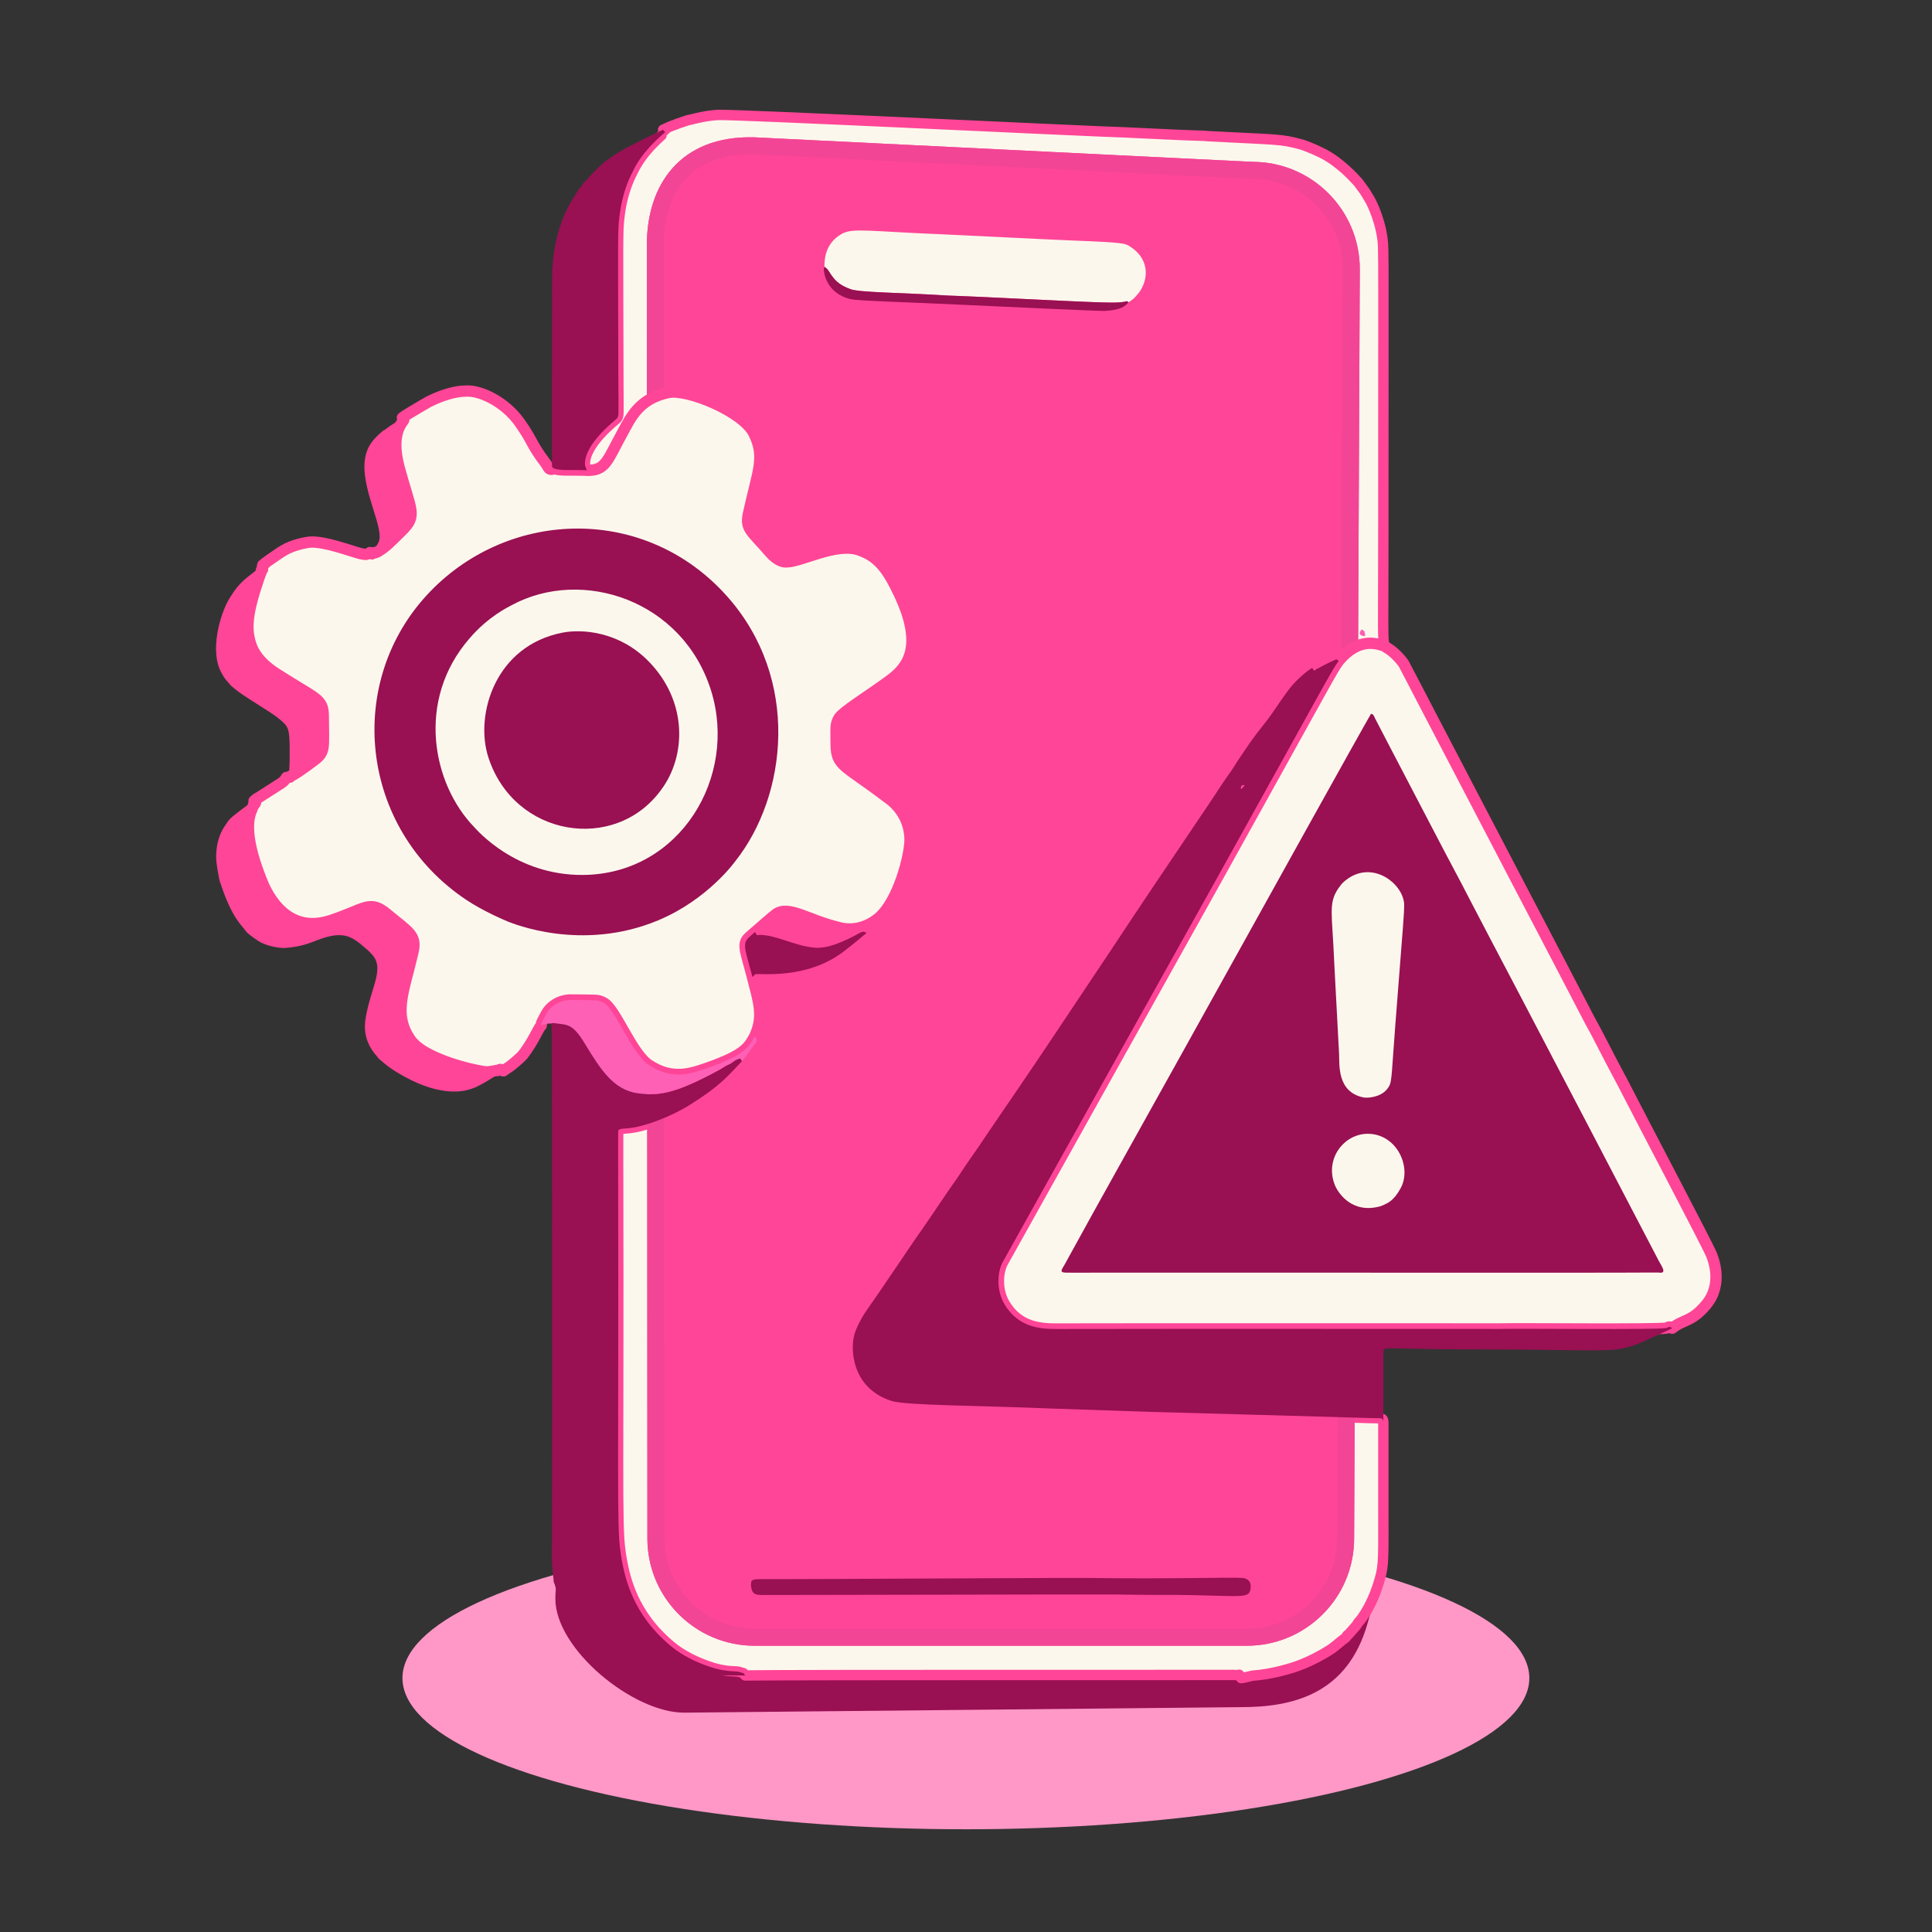 <?xml version="1.0" encoding="UTF-8" standalone="no"?> <svg xmlns="http://www.w3.org/2000/svg" xmlns:xlink="http://www.w3.org/1999/xlink" xmlns:serif="http://www.serif.com/" width="100%" height="100%" viewBox="0 0 1024 1024" version="1.1" xml:space="preserve" style="fill-rule:evenodd;clip-rule:evenodd;stroke-linejoin:round;stroke-miterlimit:2;"><rect x="0" y="0" width="1024" height="1024" fill="#333333" stroke="none"/> <g transform="matrix(1,0,0,1,-2178,-24.067)"> <g id="Mobilhjelp" transform="matrix(1,0,0,1,1104,24.067)"> <rect x="1074" y="0" width="1024" height="1024" style="fill:none;"></rect> <g id="Background" transform="matrix(0.903,0,0,0.903,1186.775,58.691)"> <g transform="matrix(1.079,0,0,1.079,-2457.768,-37.39)"> <ellipse cx="2687.5" cy="887.25" rx="306.5" ry="82.25" style="fill:rgb(255,152,199);"></ellipse> </g> <g transform="matrix(1.067,0,0,1.173,-2393.862,-113.002)"> <path d="M2878.911,852.86C2867.781,889.09 2837.056,895.16 2809.165,895.16L2502.757,897.92C2474.866,897.92 2432,866.277 2432,840.9C2432,815.523 2454.644,794.921 2482.535,794.921L2865.787,812.4C2893.678,812.4 2886.366,828.593 2878.911,852.86Z" style="fill:rgb(153,16,83);"></path> </g> <path d="M278.55,5.658C281.171,5.061 281.156,5.073 281.381,5.013C282.566,4.698 289.474,2.861 296.498,2.469C305.421,1.971 509.898,11.83 520.518,12.129C535.314,12.546 565.917,14.336 581.489,14.699C581.728,14.721 584.03,14.932 584.47,14.955C626.351,17.142 626.507,16.455 639.359,19.908C640.337,20.246 645.407,22.002 651.279,24.945C661.578,30.118 669.944,39.457 672.118,41.84C673.074,42.932 672.929,43.014 674.234,44.689C676.912,48.124 677.021,48.828 679.353,52.581C680.077,53.746 686.663,66.764 686.958,80.482C687.101,87.153 687.128,90.512 687.119,111.114C687.11,132.013 687.065,170.656 687.069,248.5C687.071,305.95 686.543,310.434 687.83,314.193C683.756,313 672.935,308.505 660.925,322.84C660.383,322.772 660.042,322.098 659.5,322.03C659.404,322.018 653.871,324.342 649.231,327.035C647.745,327.898 647.677,327.715 647.556,327.799C647.425,327.892 647.445,328.118 647.319,328.218C646.721,328.689 646.605,328.629 646.544,328.597C645.612,328.117 646.111,327.595 645.184,327.117C644.293,327.626 641.315,329.327 635.346,335.346C629.989,340.748 623.646,351.688 618.341,358.372C608.999,370.143 609.273,370.307 600.812,382.714C600.575,383.062 600.701,383.137 598.025,387.174C596.984,388.743 596.709,388.547 587.12,403.254C582.977,409.608 582.841,409.486 551.817,455.701C533.719,482.66 533.929,482.749 515.827,509.711C509.77,518.732 487.182,552.843 472.866,573.75C471.036,576.422 453.582,601.91 450.1,607.226C448.676,609.401 442.909,617.354 437.115,626.256C436.111,627.798 435.939,627.664 424.095,645.22C423.164,646.6 416.636,656.276 412.28,662.352C411.944,662.82 390.165,695.116 384.308,703.374C379.129,710.675 377.214,716.39 376.805,717.61C374.075,725.757 374.431,749.737 398.55,757.331C406.867,759.95 450.375,759.996 491.49,761.728C496.208,761.927 496.172,761.872 550.489,763.725C551.548,763.761 598.36,765.036 602.522,765.149C677.946,767.204 677.939,767.392 684.499,767.427C687.588,767.444 686.66,768.935 687.077,769.502C687.077,785.835 687.077,802.167 687.077,818.5C687.076,848.715 687.415,853.197 685.128,861.397C681.597,874.063 677.186,880.478 676.169,882.299C674.182,885.177 674.181,885.175 674.152,885.227C673.007,886.689 672.968,886.63 672.876,886.76C672.457,887.356 672.444,887.3 671.98,887.881C671.222,889.098 671.243,889.103 671.161,889.196C670.788,889.62 666.981,893.95 666.476,894.476C666.234,894.766 666.109,894.538 665.85,894.85C665.368,895.428 665.596,895.547 665.111,896.114C665.004,896.24 663.351,897.371 662.313,898.253C661.838,898.657 657.904,901.999 656.204,903.093C643.41,911.325 633.468,914.003 630.589,914.813C620.401,917.682 613.956,918.205 612.486,918.325C607.935,918.694 608.081,919.395 603.57,919.98C602.998,919.5 603.072,918.492 602.5,918.012C602.237,917.791 601.838,918.215 601.495,918.239C601.081,918.268 601.12,918.098 596.502,918.111C550.04,918.246 351.26,917.978 312.498,918.424C312.04,918.091 311.958,917.384 311.5,917.051C311.366,916.953 311.346,917.127 309.506,916.471C306.025,915.231 301.194,917.557 285.324,910.919C283.964,910.35 275.907,906.98 269.407,901.623C246.633,882.855 241.394,861.572 239.129,844.536C237.072,829.059 238.304,794.874 237.936,627.503C237.93,625.193 237.873,598.861 237.975,598.628C238.553,597.313 241.587,597.481 244.456,597.18C253.904,596.189 269.318,590.185 279.645,583.751C298.029,572.299 302.147,566.736 310.761,557.691C311.374,557.012 312.518,555.745 317.599,548.533C318.777,546.862 319.296,547.022 319.182,545.418C319.077,543.938 318.115,543.34 318.083,543.276C323.706,531.239 320.223,522.454 316.755,508.428C316.895,508.297 318.5,506.802 318.5,506.802C321.515,506.223 348.253,509.995 369.791,493.872C370.936,493.015 376.086,489.16 383.69,482.615C382.906,482.385 382.297,481.149 379.577,482.673C362.975,491.973 355.709,491.434 353.52,491.271C341.733,490.396 330.491,483.528 320.51,483.749C320.169,483.757 319.778,484.12 319.5,483.922C318.899,483.492 318.822,482.542 318.221,482.113C319.631,480.844 329.279,472.487 330.555,471.577C338.165,466.15 349.348,475.253 368.458,479.673C370.213,480.078 380.062,482.356 390.302,474.246C402.428,464.643 409.424,436.662 409.257,427.505C408.958,411.088 396.465,403.508 395.857,403.044C370.19,383.497 365.944,384.877 365.89,371.498C365.849,361.675 365.421,360.118 367.534,356.523C369.643,352.936 385.316,343.121 392.674,337.75C402.304,330.72 420.824,321.14 402.819,283.35C396.314,269.699 391.049,261.809 379.393,257.827C365.728,253.158 345.594,264.795 336.501,264.831C335.609,264.835 331.864,264.85 326.921,259.118C316.066,246.531 312.449,245.518 314.432,236.485C320.013,211.061 324.528,203.506 317.626,189.432C311.297,176.527 278.656,163.103 267.478,165.395C250.146,168.949 245.234,180.359 240.694,188.608C231.671,205.002 230.815,210.897 220.505,211.077C220.282,210.841 219.76,211.209 219.537,210.973C219.181,210.594 219.219,209.981 219.02,209.5C218.832,209.045 218.496,208.964 218.447,207.505C218.056,195.748 235.577,182.182 236.888,180.92C238.531,179.336 238.12,178.983 238.074,162.506C237.82,71.396 237.713,71.381 238.526,63.502C240.258,46.703 245.708,37.44 246.587,35.546C252.583,22.632 265.508,12.794 265.5,12.638C265.466,12.01 264.373,11.779 264.339,11.151C270.699,8.144 270.836,8.488 271.382,8.214C271.927,7.942 272.667,7.572 278.55,5.658Z" style="fill:rgb(252,247,236);fill-opacity:1;stroke:rgb(255,69,151);stroke-width:6.09px;"></path> <g transform="matrix(1.135,0,0,1.121,-2614.766,-88.6)"> <path d="M2896.927,161.959L2894,826.609C2894,857.605 2869.153,882.77 2838.547,882.77L2583.965,882.77C2553.36,882.77 2528.512,857.605 2528.512,826.609L2528.246,149.114C2528.246,118.117 2545.288,91.964 2583.698,92.952L2841.474,105.798C2872.079,105.798 2896.927,130.963 2896.927,161.959Z" style="fill:rgb(255,69,151);"></path> <path d="M2896.927,161.959L2894,826.609C2894,857.605 2869.153,882.77 2838.547,882.77L2583.965,882.77C2553.36,882.77 2528.512,857.605 2528.512,826.609L2528.246,149.114C2528.246,118.117 2545.288,91.964 2583.698,92.952L2841.474,105.798C2872.079,105.798 2896.927,130.963 2896.927,161.959ZM2888.146,161.944C2888.138,135.863 2867.228,114.691 2841.474,114.691C2841.33,114.691 2841.186,114.687 2841.043,114.68L2583.346,101.839C2567.352,101.456 2555.678,106.377 2548.121,114.958C2540.416,123.707 2537.027,135.935 2537.026,149.113L2537.293,826.609C2537.293,852.697 2558.206,873.877 2583.965,873.877L2838.547,873.877C2864.306,873.877 2885.219,852.697 2885.219,826.609L2885.219,826.57L2888.146,161.944Z" style="fill:rgb(242,69,149);"></path> </g> <path d="M111.293,180.209C112.416,179.361 112.426,179.434 113.568,178.607C114.118,178.21 125.63,171.35 126.673,170.834C139.584,164.44 146.736,164.664 148.502,164.545C157.353,163.944 171.764,171.206 180.021,182.859C188.203,194.405 186.63,195.424 195.22,206.69C197.377,209.792 197.071,210.299 198.5,210.488C200.008,210.688 199.31,209.627 199.415,209.514C203.107,211.653 209.684,210.519 220.505,211.077C230.815,210.897 231.671,205.002 240.694,188.608C245.234,180.359 250.146,168.949 267.478,165.395C278.656,163.103 311.297,176.527 317.626,189.432C324.528,203.506 320.013,211.061 314.432,236.485C312.449,245.518 316.066,246.531 326.921,259.118C331.864,264.85 335.609,264.835 336.501,264.831C345.594,264.795 365.728,253.158 379.393,257.827C391.049,261.809 396.314,269.699 402.819,283.35C420.824,321.14 402.304,330.72 392.674,337.75C385.316,343.121 369.643,352.936 367.534,356.523C365.421,360.118 365.849,361.675 365.89,371.498C365.944,384.877 370.19,383.497 395.857,403.044C396.465,403.508 408.958,411.088 409.257,427.505C409.424,436.662 402.428,464.643 390.302,474.246C380.062,482.356 370.213,480.078 368.458,479.673C349.348,475.253 338.165,466.15 330.555,471.577C329.279,472.487 319.631,480.844 318.221,482.113C313.175,486.662 310.895,486.83 313.527,496.493C316.524,507.501 316.516,507.468 316.755,508.428C320.223,522.454 323.706,531.239 318.083,543.276C314.523,549.735 312.428,554.266 289.408,562.23C280.253,565.397 269.191,568.965 255.838,560.027C245.673,553.223 236.419,527.309 229.442,523.598C225.711,521.613 225.496,522.211 210.507,521.943C203.648,521.821 198.159,525.785 195.979,529.774C195.731,530.227 193.191,534.876 192.989,535.5C192.844,535.952 192.946,536.459 192.8,536.911C190.857,538.776 188.547,545.69 182.064,554.124C180.976,555.54 174.879,560.769 173.516,561.523C173.264,561.663 172.843,561.895 170.536,563.557C170.059,563.355 170.194,563.174 169.704,562.967C169.618,562.93 168.973,562.658 168.563,562.723C168.147,562.79 167.856,563.207 167.451,563.326C167.134,563.419 166.787,563.293 166.46,563.342C161.955,564.015 161.955,564.576 157.46,563.732C138.722,560.212 128.035,554.446 125.677,553.174C124.788,552.695 118.863,549.498 115.918,545.176C105.62,530.063 112.097,517.202 117.572,493.516C119.819,483.794 114.637,481.838 102.413,471.608C92.095,462.973 89.726,468.458 69.409,475.228C40.398,484.895 29.659,454.395 28.168,450.633C17.397,423.448 21.506,413.587 22.749,410.604C23.846,407.972 23.632,407.914 23.756,407.702C23.866,407.512 24.278,407.614 24.343,407.405C24.458,407.035 23.996,406.577 24.207,406.253C24.368,406.004 25.093,406.541 25.095,406.245C25.098,405.772 24.211,405.606 24.214,405.134C25.584,403.962 25.509,403.891 27.2,403.008C29.269,401.614 29.293,401.698 31.389,400.318C40.932,394.036 41.46,394.486 43.218,391.354C43.383,391.34 45.29,391.182 45.29,391.182C45.498,391.102 45.377,390.697 45.561,390.571C45.708,390.469 45.772,390.694 47.589,389.627C52,387.035 58.931,381.727 59.885,380.996C66.125,376.216 64.938,374.001 64.871,355.493C64.832,344.763 60.82,345.646 36.775,330.079C25.475,322.763 22.958,315.199 22.405,313.535C19.271,304.117 19.854,294.86 27.673,272.567C28.048,271.496 28.182,271.571 28.498,270.499C28.588,270.196 28.422,269.829 28.58,269.555C28.687,269.369 29.079,269.509 29.18,269.319C29.18,269.319 29.2,267.337 29.202,267.164C29.485,266.909 29.234,266.771 29.515,266.517C29.825,266.238 29.935,266.487 30.247,266.223C30.426,266.07 30.417,265.767 30.588,265.605C30.712,265.488 32.233,264.416 32.377,264.314C38.785,259.797 40.612,258.686 41.354,258.236C47.18,254.693 55.306,253.272 57.487,253.18C65.898,252.823 79.385,257.928 86.415,259.876C89.811,260.591 89.911,260.659 91.655,259.731L92.345,259.304C92.792,259.321 92.958,260.109 93.405,260.127C93.829,260.144 94.038,259.515 94.443,259.386C94.452,259.383 95.341,259.639 96.291,259.124C101.427,256.335 104.82,252.487 110.736,246.74C120.281,237.466 116.377,235.323 109.41,209.524C103.688,188.337 112.161,182.598 112.144,181.238C112.139,180.793 111.299,180.654 111.293,180.209Z" style="fill:rgb(252,247,236);fill-opacity:1;stroke:rgb(255,69,151);stroke-width:6.64px;"></path> <path d="M687.83,314.193C688.976,315.175 689.007,315.076 690.264,315.867C693.774,318.075 697.946,322.792 699.122,324.746C699.545,325.448 713.943,353.167 715.228,355.64C733.144,390.131 802.068,521.828 806.895,531.299C809.845,537.087 810.032,536.963 813.017,542.751C825.86,567.644 826.011,567.52 827.121,569.684C841.427,597.594 876.948,664.876 879.653,671.431C880.549,673.602 886.698,688.503 876.681,700.643C868.112,711.03 863.467,709.153 856.573,714.616C856.213,714.487 855.978,714.107 855.618,713.978C855.287,713.859 854.909,713.818 854.566,713.896C854.171,713.986 853.882,714.358 853.49,714.461C849.062,715.625 769.034,714.691 755.501,715.03C754.574,715.054 549.886,714.908 495.498,715.068C486.209,715.096 472.908,714.474 464.633,700.421C459.87,692.331 460.372,681.68 463.739,675.627C505.268,601.218 546.797,526.808 588.326,452.399C656.878,329.125 656.497,328.889 660.925,322.84C672.935,308.505 683.756,313 687.83,314.193Z" style="fill:rgb(252,247,236);stroke:rgb(255,69,151);stroke-width:6.64px;"></path> <path d="M679.832,353.975C680.068,354.082 680.347,354.07 680.583,354.178C681.563,354.625 681.521,355.556 683.236,358.635C683.401,358.931 688.1,368.011 691.075,373.722C722.839,434.726 729.608,447.383 733.016,453.758C735.934,459.215 735.725,459.293 768.891,522.289C772.871,529.847 843.837,665.57 848.857,675.31C850.161,677.839 853.57,682.293 849.498,682.027C849.164,682.006 848.833,681.944 848.499,681.941C839.699,681.868 839.711,682.099 738.504,682.021C599.347,681.913 505.171,682.028 504.502,682.011C499.872,681.893 497.05,682.497 498.631,679.568C499.285,678.354 499.355,678.424 500.005,677.236C523.361,634.537 540.36,604.737 606.933,484.742C612.744,474.269 674.465,363.019 679.832,353.975Z" style="fill:rgb(153,16,83);"></path> <path d="M173.646,476.096C171.574,475.231 158.884,469.935 148.745,463.15C85.875,421.078 77.139,334.71 127.414,282.417C174.425,233.52 254.128,231.306 301.952,285.1C344.99,333.511 337.297,401.994 306.621,440.593C306.293,441.006 290.484,463.063 261.383,475.216C216.209,494.081 175.492,476.69 173.646,476.096Z" style="fill:rgb(153,16,83);"></path> <path d="M660.925,322.84C656.497,328.889 656.878,329.125 588.326,452.399C546.797,526.808 505.268,601.218 463.739,675.627C460.372,681.68 459.87,692.331 464.633,700.421C472.908,714.474 486.209,715.096 495.498,715.068C549.886,714.908 754.574,715.054 755.501,715.03C769.034,714.691 849.062,715.625 853.49,714.461C853.882,714.358 854.171,713.986 854.566,713.896C854.909,713.818 855.287,713.859 855.618,713.978C855.978,714.107 856.213,714.487 856.573,714.616C854.773,715.7 842.941,720.886 840.347,722.159C832.387,725.855 825.869,726.806 824.562,726.996C815.939,728.254 789.74,727.138 749.5,727.083C692.609,727.005 692.585,725.849 687.73,726.768C687.64,727.005 687.402,727.165 687.312,727.402C687.02,728.172 687.077,728.207 687.077,769.502C686.66,768.935 687.588,767.444 684.499,767.427C677.939,767.392 677.946,767.204 602.522,765.149C598.36,765.036 551.548,763.761 550.489,763.725C496.172,761.872 496.208,761.927 491.49,761.728C450.375,759.996 406.867,759.95 398.55,757.331C374.431,749.737 374.075,725.757 376.805,717.61C377.214,716.39 379.129,710.675 384.308,703.374C390.165,695.116 411.944,662.82 412.28,662.352C416.636,656.276 423.164,646.6 424.095,645.22C435.939,627.664 436.111,627.798 437.115,626.256C442.909,617.354 448.676,609.401 450.1,607.226C453.582,601.91 471.036,576.422 472.866,573.75C487.182,552.843 509.77,518.732 515.827,509.711C533.929,482.749 533.719,482.66 551.817,455.701C582.841,409.486 582.977,409.608 587.12,403.254C596.709,388.547 596.984,388.743 598.025,387.174C600.701,383.137 600.575,383.062 600.812,382.714C609.273,370.307 608.999,370.143 618.341,358.372C623.646,351.688 629.989,340.748 635.346,335.346C641.315,329.327 644.293,327.626 645.184,327.117C646.111,327.595 645.612,328.117 646.544,328.597C646.605,328.629 646.721,328.689 647.319,328.218C647.445,328.118 647.425,327.892 647.556,327.799C647.677,327.715 647.745,327.898 649.231,327.035C653.871,324.342 659.404,322.018 659.5,322.03C660.042,322.098 660.383,322.772 660.925,322.84Z" style="fill:rgb(153,16,83);fill-opacity:1;"></path> <path d="M150.721,309.684C161.668,296.871 173.633,291.19 175.37,290.248C216.685,267.847 275.972,287.208 292.52,340.494C308.192,390.962 274.344,447.987 217.501,448.561C177.641,448.964 154.785,421.85 153.485,420.515C129.025,395.386 118.991,346.149 150.721,309.684Z" style="fill:rgb(252,247,236);"></path> <path d="M198.287,535.81C198.421,535.795 199.127,535.346 200.5,535.559C207.965,536.718 210.89,535.233 218.372,547.576C227.571,562.75 235.259,574.797 249.466,576.733C262.663,578.531 272.697,576.225 297.225,563.01C297.321,562.959 297.286,562.958 298.396,562.311C301.13,560.717 301.031,560.623 301.273,560.5C301.598,560.335 303.177,559.912 305.5,558.182C306.892,557.146 306.892,557.173 308.5,556.551C309.333,556.228 309.427,556.275 309.5,556.312C310.37,556.751 309.892,557.252 310.761,557.691C302.147,566.736 298.029,572.299 279.645,583.751C269.318,590.185 253.904,596.189 244.456,597.18C241.587,597.481 238.553,597.313 237.975,598.628C237.873,598.861 237.93,625.193 237.936,627.503C238.304,794.874 237.072,829.059 239.129,844.536C241.394,861.572 246.633,882.855 269.407,901.623C275.907,906.98 283.964,910.35 285.324,910.919C301.194,917.557 306.025,915.231 309.506,916.471C311.346,917.127 311.366,916.953 311.5,917.051C311.958,917.384 312.04,918.091 312.498,918.424C304.485,918.465 304.514,918.291 296.5,918.303C282.241,918.326 278.099,918.316 276.499,918.312C271.388,918.301 243.695,922.112 220.292,899.72C218.081,897.603 205.598,885.659 201.154,866.584C200.775,864.959 200.638,865.026 200.111,863.435C199.669,856.956 199.267,857.025 198.996,850.498C199.258,838.623 199.141,670.179 199.131,654.499C199.049,537.349 199.12,537.305 198.715,536.367C198.623,536.152 198.38,536.025 198.287,535.81Z" style="fill:rgb(153,16,83);fill-opacity:1;"></path> <path d="M262.945,398.893C236.054,435.567 176.885,426.46 161.723,379.428C153.664,354.428 165.847,313.851 205.461,306.303C216.643,304.172 238.176,305.554 255.316,322.685C278.934,346.291 278.086,378.982 262.945,398.893Z" style="fill:rgb(153,16,83);"></path> <path d="M359.016,91.582C359.076,88.871 358.602,78.118 369.336,72.19C375.718,68.665 385.373,70.818 427.5,72.5C432.489,72.7 493.793,75.772 505.514,76.21C534.263,77.285 535.402,77.947 537.633,79.245C549.048,85.884 550.124,97.656 543.721,106.664C540.348,110.838 540.122,110.576 537.474,112.456C537.202,112.387 537.12,111.51 535.62,111.986C535.539,112.011 535.469,112.073 535.385,112.086C530.258,112.899 529.037,113.093 470.518,110.214C434.618,108.447 434.619,108.679 431.501,108.482C403.635,106.721 379.893,106.727 374.408,104.769C367.295,102.231 364.689,99.196 361.712,94.374C360.464,92.352 360.187,92.627 359.016,91.582Z" style="fill:rgb(252,247,236);"></path> <path d="M264.339,11.151C264.373,11.779 265.466,12.01 265.5,12.638C265.508,12.794 252.583,22.632 246.587,35.546C245.708,37.44 240.258,46.703 238.526,63.502C237.713,71.381 237.82,71.396 238.074,162.506C238.12,178.983 238.531,179.336 236.888,180.92C235.577,182.182 218.056,195.748 218.447,207.505C218.496,208.964 218.832,209.045 219.02,209.5C219.219,209.981 219.181,210.594 219.537,210.973C219.76,211.209 220.282,210.841 220.505,211.077C209.684,210.519 203.107,211.653 199.415,209.514C199.36,209.19 199.139,208.969 199.069,207.494C199.012,206.29 199.104,104.128 199.14,98.498C199.316,70.796 208.941,55.716 211.46,51.477C212.973,49.095 214.681,46.313 214.958,45.862C215.901,44.771 215.877,44.799 216.778,43.69C217.857,42.014 217.831,42.01 217.944,41.88C218.24,41.537 218.738,41.425 219.066,41.112C219.873,40.343 219.637,40.186 220.387,39.398C221.851,37.859 221.817,37.861 223.318,36.323C223.828,35.801 223.807,35.819 224.308,35.312C230.499,29.038 231.22,29.249 232.374,28.334C232.688,28.085 234.912,26.321 236.504,25.507C238.555,24.458 238.541,24.042 238.8,23.927C238.922,23.873 239.072,24.062 239.193,24.005C239.491,23.866 239.287,23.6 242.682,21.836C258.028,13.891 258.146,14.147 259.46,13.421C259.73,13.283 260.033,13.217 260.304,13.078C262.316,12.05 262.315,12.12 264.339,11.151Z" style="fill:rgb(153,16,83);fill-opacity:1;"></path> <path d="M22.734,405.88C23.227,405.631 23.721,405.382 24.214,405.134C24.211,405.606 25.098,405.772 25.095,406.245C25.093,406.541 24.368,406.004 24.207,406.253C23.996,406.577 24.458,407.035 24.343,407.405C24.278,407.614 23.866,407.512 23.756,407.702C23.632,407.914 23.846,407.972 22.749,410.604C21.506,413.587 17.397,423.448 28.168,450.633C29.659,454.395 40.398,484.895 69.409,475.228C89.726,468.458 92.095,462.973 102.413,471.608C114.637,481.838 119.819,483.794 117.572,493.516C112.097,517.202 105.62,530.063 115.918,545.176C118.863,549.498 124.788,552.695 125.677,553.174C128.035,554.446 138.722,560.212 157.46,563.732C161.955,564.576 161.955,564.015 166.46,563.342C166.787,563.293 167.134,563.419 167.451,563.326C167.856,563.207 168.147,562.79 168.563,562.723C168.973,562.658 169.618,562.93 169.704,562.967C170.194,563.174 170.059,563.355 170.536,563.557C168.384,564.951 168.407,564.978 168.216,565.092C161.314,569.209 161.558,569.597 154.346,573.16C151.623,574.14 151.643,574.141 151.406,574.219C148.737,575.091 136.961,578.937 116.684,569.114C103.085,562.318 99.778,558.103 98.596,557.384C97.533,556.738 96.43,555.09 96.162,554.788C87.074,544.55 89.266,534.519 90.307,529.457C93.598,513.454 100.614,503.226 93.621,495.404C90.513,491.927 90.249,492.256 86.795,489.145C79.791,483.397 75.69,483.739 71.454,484.04C60.32,485.708 57.883,490.229 42.494,491.395C39.977,491.586 31.853,490.686 26.65,487.251C26.037,486.846 20.524,483.207 19.437,481.56C17.409,478.487 11.403,474.23 4.846,454.387C4.203,452.421 4.07,452.483 3.677,450.461C1.901,441.327 1.954,438.544 1.975,437.498C2.22,424.73 7.713,419.159 8.614,417.586C9.343,416.312 10.143,414.914 22.734,405.88Z" style="fill:rgb(255,69,151);fill-opacity:1;"></path> <path d="M660.584,456.553C662.521,454.029 662.299,453.851 664.766,451.845C680.664,438.922 699.511,454.222 699.302,466.498C699.206,472.111 699.157,472.108 694.113,536.477C691.504,569.763 692.387,570.432 689.251,574.299C685.186,579.311 677.41,579.548 675.549,579.182C659.619,576.053 661.399,559.459 661.086,553.514C658.467,503.802 658.406,503.838 658.227,499.516C657.043,471.05 654.703,465.342 660.584,456.553Z" style="fill:rgb(252,247,236);"></path> <path d="M315.859,865.494C316.212,863.56 315.556,863.015 317.389,862.248C318.314,861.862 321.167,861.877 321.497,861.879C336.794,861.96 396.021,861.65 402.501,861.616C411.382,861.569 505.178,861.077 513.51,861.191C564.251,861.885 597.35,860.643 604.521,861.208C605.14,861.257 609.947,861.635 609.117,867.454C608.309,873.123 605.287,871.895 575.505,871.284C558.469,870.934 558.501,871.33 541.494,871.042C523.51,870.737 523.528,870.885 327.5,871.187C318.709,871.201 316.613,871.881 315.859,865.494Z" style="fill:rgb(153,16,83);"></path> <path d="M29.202,267.164C29.2,267.337 29.18,269.319 29.18,269.319C29.079,269.509 28.687,269.369 28.58,269.555C28.422,269.829 28.588,270.196 28.498,270.499C28.182,271.571 28.048,271.496 27.673,272.567C19.854,294.86 19.271,304.117 22.405,313.535C22.958,315.199 25.475,322.763 36.775,330.079C60.82,345.646 64.832,344.763 64.871,355.493C64.938,374.001 66.125,376.216 59.885,380.996C58.931,381.727 52,387.035 47.589,389.627C45.772,390.694 45.708,390.469 45.561,390.571C45.377,390.697 45.498,391.102 45.29,391.182C45.29,391.182 43.383,391.34 43.218,391.354C43.867,390.439 43.695,390.385 44.256,389.388C44.841,388.348 45.184,387.739 45.139,374.502C45.095,361.425 43.989,361.206 38.462,356.548C34.176,352.935 17.811,343.592 12.75,339.207C11.679,338.278 11.705,338.299 10.606,337.377C10.079,336.844 7.633,333.9 7.379,333.594C7.125,333.289 6.489,332.523 4.797,329.356C4.53,328.672 4.142,328.038 3.875,327.353C-1.484,313.634 5.256,292.523 10.795,284.678C15.814,276.366 20.76,273.623 26.719,268.789C28.012,268.067 28.017,268.091 28.115,268.009C28.286,267.867 28.268,267.566 28.443,267.429C28.655,267.265 28.99,267.329 29.202,267.164Z" style="fill:rgb(255,69,151);fill-opacity:1;"></path> <path d="M198.287,535.81C195.436,535.654 195.468,535.9 192.8,536.911C192.946,536.459 192.844,535.952 192.989,535.5C193.191,534.876 195.731,530.227 195.979,529.774C198.159,525.785 203.648,521.821 210.507,521.943C225.496,522.211 225.711,521.613 229.442,523.598C236.419,527.309 245.673,553.223 255.838,560.027C269.191,568.965 280.253,565.397 289.408,562.23C312.428,554.266 314.523,549.735 318.083,543.276C318.115,543.34 319.077,543.938 319.182,545.418C319.296,547.022 318.777,546.862 317.599,548.533C312.518,555.745 311.374,557.012 310.761,557.691C309.892,557.252 310.37,556.751 309.5,556.312C309.427,556.275 309.333,556.228 308.5,556.551C306.892,557.173 306.892,557.146 305.5,558.182C303.177,559.912 301.598,560.335 301.273,560.5C301.031,560.623 301.13,560.717 298.396,562.311C297.286,562.958 297.321,562.959 297.225,563.01C272.697,576.225 262.663,578.531 249.466,576.733C235.259,574.797 227.571,562.75 218.372,547.576C210.89,535.233 207.965,536.718 200.5,535.559C199.127,535.346 198.421,535.795 198.287,535.81Z" style="fill:rgb(254,96,182);"></path> <path d="M686.53,642.578C686.127,642.691 685.757,642.903 685.354,643.017C668.288,647.814 660.235,634.705 658.566,630.472C652.466,615.005 664.261,600.085 678.5,600.493C695.246,600.973 703.842,620.244 697.258,632.375C693.008,640.207 689.362,641.203 686.53,642.578Z" style="fill:rgb(252,247,236);"></path> <path d="M111.293,180.209C111.299,180.654 112.139,180.793 112.144,181.238C112.161,182.598 103.688,188.337 109.41,209.524C116.377,235.323 120.281,237.466 110.736,246.74C104.82,252.487 101.427,256.335 96.291,259.124C95.341,259.639 94.452,259.383 94.443,259.386C94.038,259.515 93.829,260.144 93.405,260.127C92.958,260.109 92.792,259.321 92.345,259.304C93.344,258.482 93.34,258.49 93.424,258.416C93.694,258.179 93.596,258.117 93.87,257.876C95.865,255.855 95.961,255.937 97.262,253.394C101.012,246.066 88.332,224.74 89.032,207.482C89.501,199.108 92.485,193.972 99.835,187.911C101.104,187.168 101.105,187.186 101.206,187.108C105.174,184.04 105.374,184.367 109.481,181.473C109.805,181.214 109.876,181.419 110.221,181.144C110.488,180.93 110.312,180.828 110.573,180.602C110.779,180.422 111.087,180.389 111.293,180.209Z" style="fill:rgb(255,69,151);fill-opacity:1;"></path> <path d="M318.221,482.113C318.822,482.542 318.899,483.492 319.5,483.922C319.778,484.12 320.169,483.757 320.51,483.749C330.491,483.528 341.733,490.396 353.52,491.271C355.709,491.434 362.975,491.973 379.577,482.673C382.297,481.149 382.906,482.385 383.69,482.615C376.086,489.16 370.936,493.015 369.791,493.872C348.253,509.995 321.515,506.223 318.5,506.802C318.5,506.802 316.895,508.297 316.755,508.428C316.516,507.468 316.524,507.501 313.527,496.493C310.895,486.83 313.175,486.662 318.221,482.113Z" style="fill:rgb(153,16,83);"></path> <path d="M359.016,91.582C360.187,92.627 360.464,92.352 361.712,94.374C364.689,99.196 367.295,102.231 374.408,104.769C379.893,106.727 403.635,106.721 431.501,108.482C434.619,108.679 434.618,108.447 470.518,110.214C529.037,113.093 530.258,112.899 535.385,112.086C535.469,112.073 535.539,112.011 535.62,111.986C537.12,111.51 537.202,112.387 537.474,112.456C535.63,114.58 533.479,116.93 523.5,117.515C520.92,117.666 444.133,114.09 443.521,114.061C407.311,112.296 379.173,111.655 374.48,110.592C359.992,107.308 358.363,94.453 358.71,92.484C358.765,92.172 358.96,91.895 359.016,91.582Z" style="fill:rgb(153,16,83);"></path> <path d="M673.494,307.515C673.509,307.23 673.204,306.989 673.219,306.704C673.234,306.415 673.913,303.762 675.175,304.85C675.365,305.014 675.437,305.289 675.63,305.449C675.741,305.54 675.996,305.431 676.044,305.566C676.223,306.078 675.895,306.098 676.118,306.577C676.643,307.71 676.707,308.032 675.516,308.458C675.403,308.498 673.653,307.597 673.494,307.515Z" style="fill:rgb(254,92,180);"></path> <path d="M359.5,0L365.5,0C364.948,0.396 364.979,1.336 364.427,1.732C364.236,1.869 364.289,1.224 361.548,1.192C359.47,1.167 359.949,0.261 359.5,0Z" style="fill:none;"></path> <path d="M84.335,210.466C84.703,210.969 85.539,210.976 85.907,211.479C86.099,211.741 85.899,211.761 85.785,215.545C85.515,215.175 85.124,214.904 84.854,214.533C84.278,213.743 84.249,213.519 84.236,213.418C84.048,211.943 84.525,211.962 84.335,210.466Z" style="fill:none;"></path> <path d="M195.37,83.507C195.404,84.728 195.464,84.703 195.896,87.599C195.91,88.57 195.924,89.54 195.937,90.511C195.768,90.061 195.076,89.95 194.906,89.5C194.884,89.441 194.728,84.624 194.745,84.499C194.798,84.112 195.317,83.894 195.37,83.507Z" style="fill:none;"></path> <path d="M248.226,12.296C248.542,12.561 248.444,13.148 248.76,13.413C248.857,13.495 248.875,13.432 250.322,13.673C249.868,13.906 249.957,14.734 249.503,14.968C249.003,15.225 246.724,13.694 246.504,13.546C247.078,13.129 247.652,12.713 248.226,12.296Z" style="fill:none;"></path> <path d="M691.164,99.52C691.135,101.174 691.105,102.828 691.075,104.482L690.009,103.487C690.006,100.735 689.889,100.73 690.005,100.524C690.395,99.831 690.776,100.211 691.164,99.52Z" style="fill:none;"></path> <path d="M26.495,396.495C27.879,395.957 27.999,395.319 28.945,396.176C29.484,396.663 29.444,396.776 29.057,397.4C28.763,397.875 28.614,397.599 26.077,397.325L26.495,396.495Z" style="fill:none;"></path> <path d="M40.055,382.561C39.559,383.9 39.935,384.843 38.589,384.317C37.434,383.865 37.643,380.461 40.055,382.561Z" style="fill:none;"></path> <path d="M438.5,1.123C440.365,1.217 440.359,1.181 440.514,1.225C443.206,1.976 443.232,1.868 443.456,1.961C443.567,2.007 443.426,2.266 443.537,2.312C441.947,2.264 441.943,2.006 440.476,2.438C440.222,2.513 439.97,2.904 439.75,2.757C439.179,2.377 439.071,1.503 438.5,1.123Z" style="fill:none;"></path> <path d="M87.62,522.51C88.01,524.647 88.905,525.765 86.71,525.728C86.074,525.717 86.014,524.37 85.377,524.359C85.679,524.258 85.527,524.082 85.85,523.973C86.135,523.878 86.115,524.143 86.397,524.018C86.397,524.018 87.522,522.631 87.62,522.51Z" style="fill:none;"></path> <path d="M99.361,173.817C99.248,173.603 98.925,173.557 98.812,173.343C98.359,172.481 99.458,171.355 100.343,171.812C100.456,171.87 101.429,172.373 100.397,173.399C100.133,173.662 99.625,173.554 99.361,173.817Z" style="fill:none;"></path> <path d="M605.687,395.805C605.54,396.016 604.051,398.156 603.525,398.182C603.465,398.185 602.992,396.354 604.573,395.832C604.926,395.716 605.334,395.921 605.687,395.805Z" style="fill:rgb(253,77,166);"></path> <path d="M741.501,730.628C741.177,730.535 740.816,730.655 740.492,730.562C739.978,730.415 739.108,729.549 739.156,729.5C739.766,728.869 740.401,729.174 740.5,729.222C741.324,729.618 740.672,730.229 741.501,730.628Z" style="fill:none;"></path> <path d="M107.363,175.329C108.077,175.4 108.792,175.471 109.506,175.541C109.425,175.616 109.473,176.281 108.482,176.483C108.073,176.567 108.084,176.463 107.671,176.548L107.363,175.329Z" style="fill:none;"></path> <path d="M690.174,302.464C690.526,303.112 690.686,302.973 691.047,303.637C691.083,303.704 691.173,303.869 691.307,304.55C691.368,304.863 691.352,305.189 691.414,305.503C690.124,303.501 690.067,303.542 690.021,303.342C689.914,302.879 690.28,302.922 690.174,302.464Z" style="fill:none;"></path> <path d="M824.465,731.084C825.149,731.494 825.834,731.905 826.518,732.316C825.834,731.905 825.149,731.494 824.465,731.084Z" style="fill:none;"></path> <path d="M59.508,491.417C59.2,491.231 58.807,491.223 58.5,491.037C58.288,490.909 57.989,490.747 57.989,490.5C57.989,489.201 58.41,490.754 59.508,491.417Z" style="fill:none;"></path> <path d="M84.248,556.32C83.862,556.935 84.969,556.907 84.585,557.521C84.542,557.589 83.934,558.56 83.596,557.359C83.486,556.966 84.358,556.714 84.248,556.32Z" style="fill:none;"></path> </g> </g> </g> </svg> 